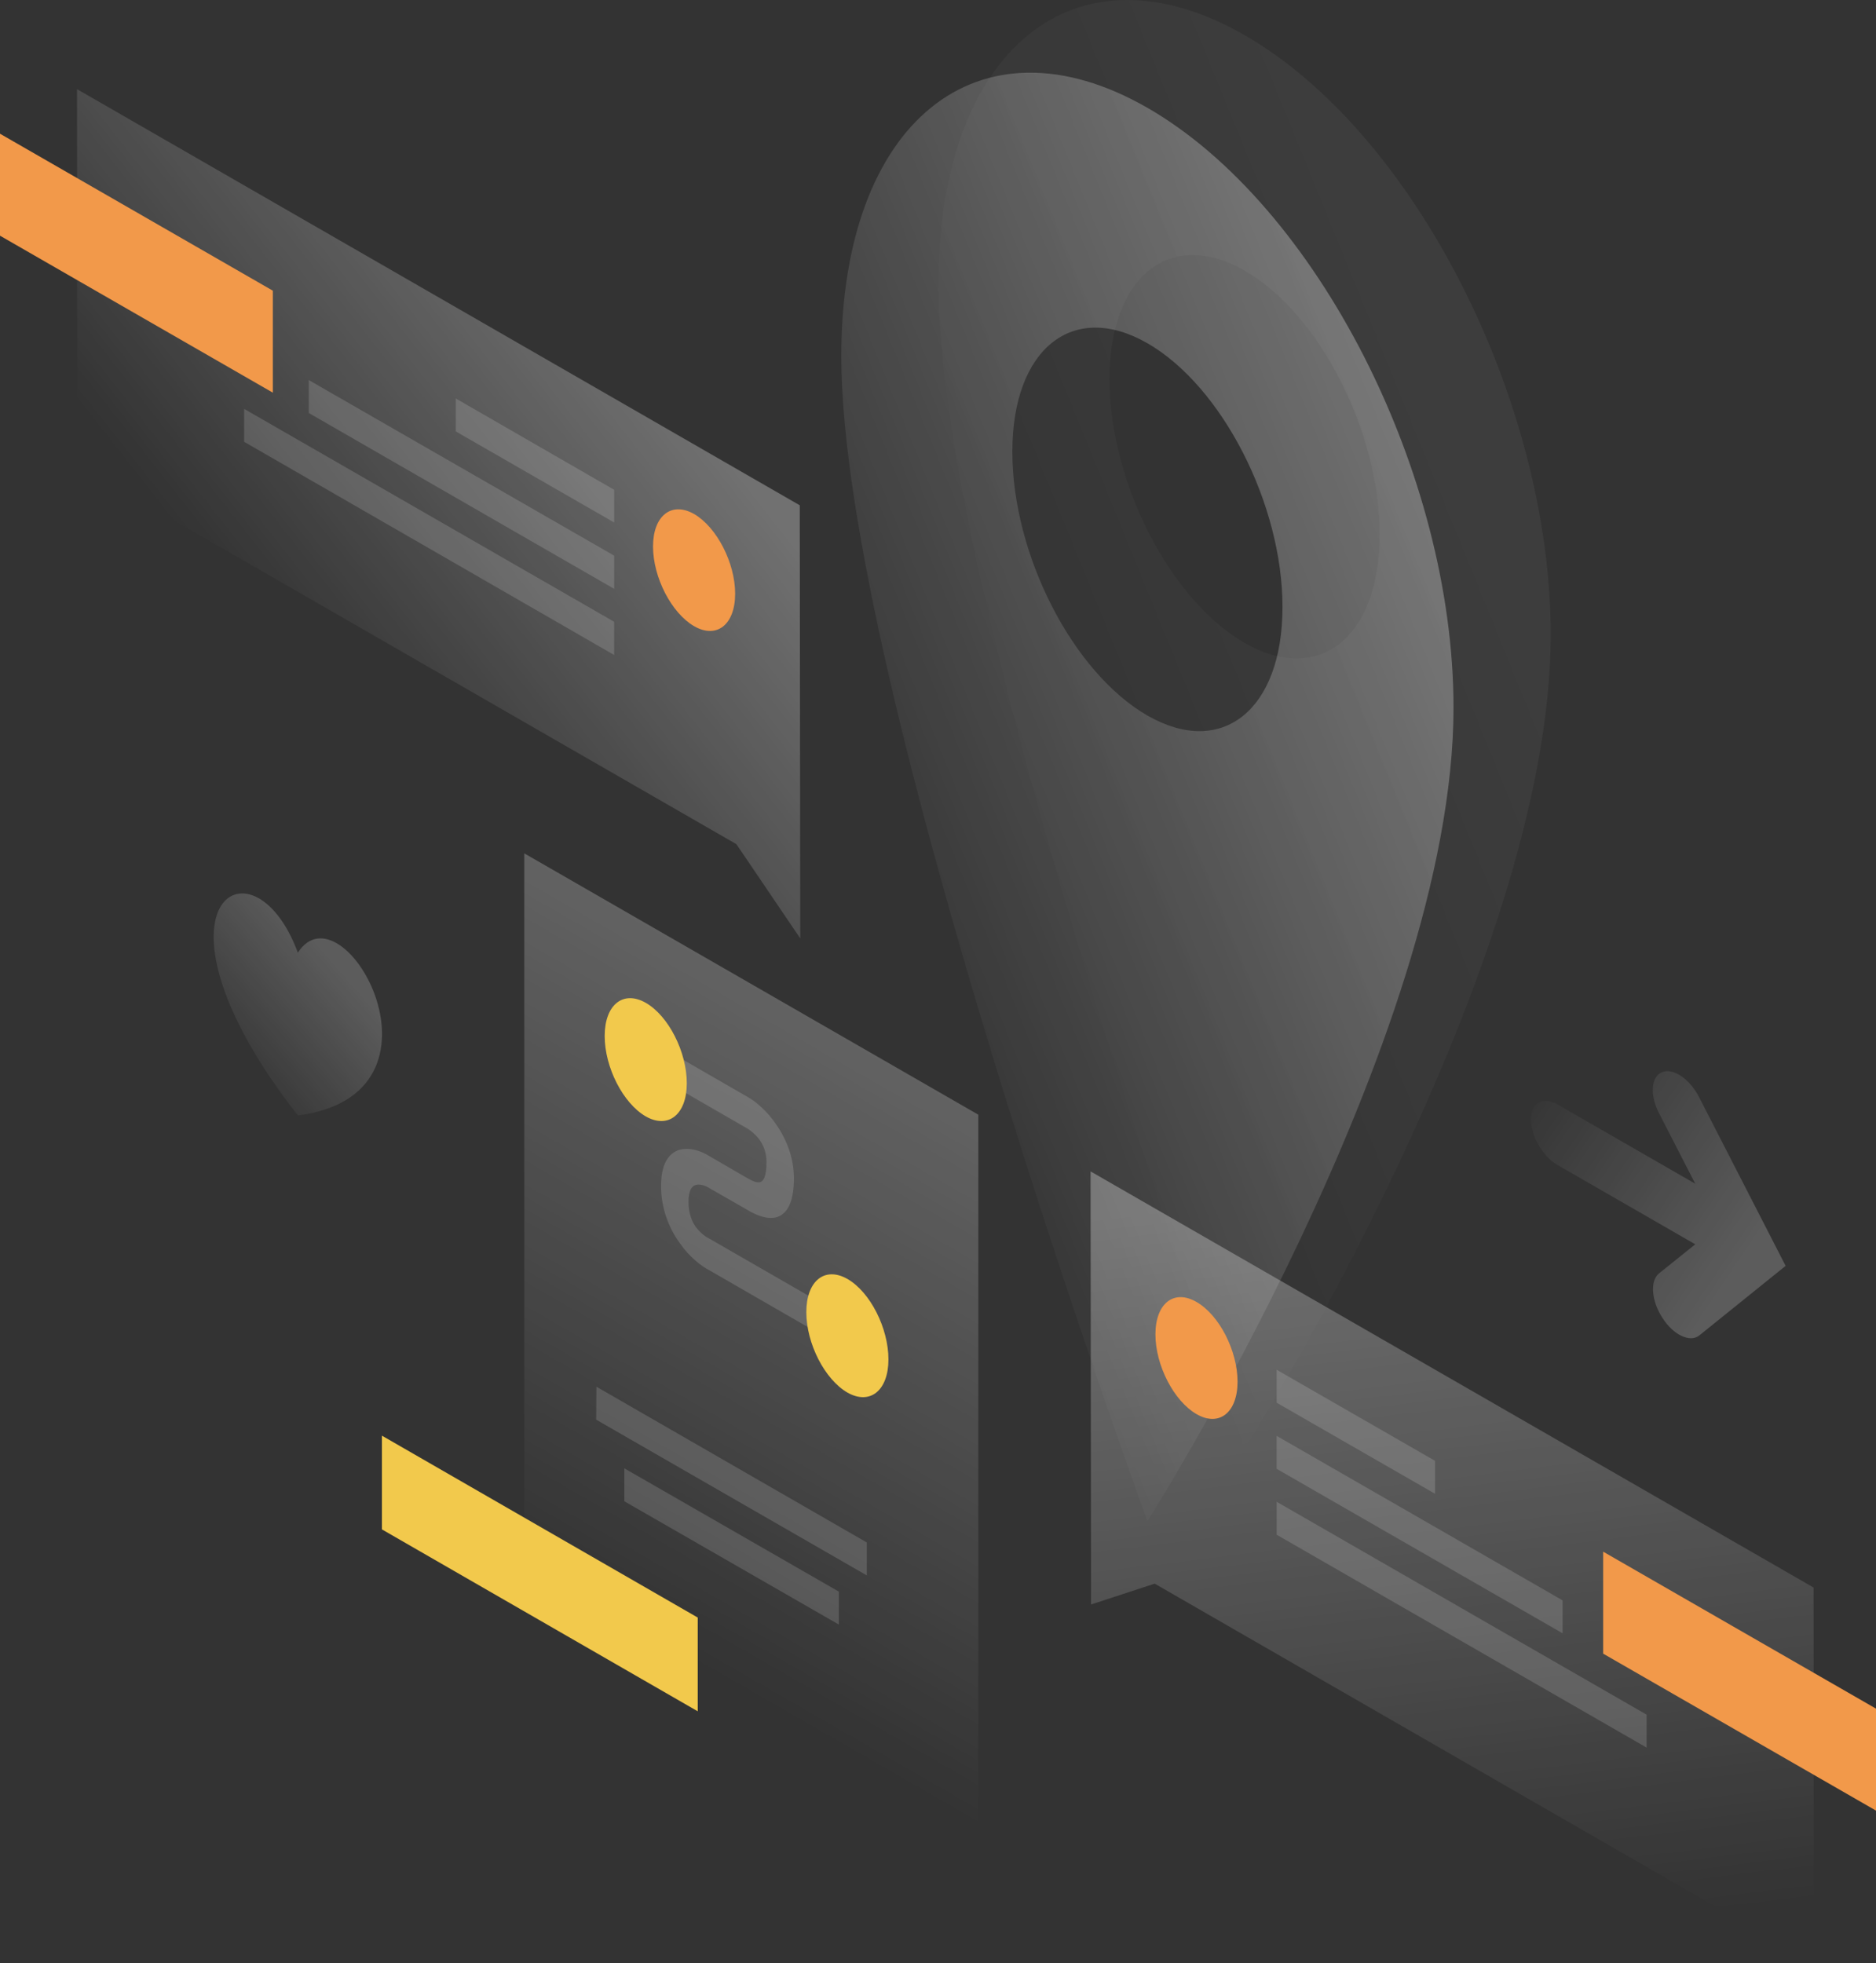 <svg width="258" height="270" viewBox="0 0 258 270" fill="none" xmlns="http://www.w3.org/2000/svg">
<rect x="0" y="0" width="258" height="270" fill="#333333" stroke="none"/>
<path opacity="0.07" d="M171.165 199.211C171.165 199.211 213.263 132.919 213.263 87.314C213.263 55.101 194.419 18.19 171.165 4.832C147.911 -8.526 129.067 6.764 129.067 38.977C129.067 84.182 171.165 199.211 171.165 199.211ZM171.165 37.212C181.422 43.108 189.741 59.331 189.741 73.489C189.741 87.647 181.422 94.309 171.165 88.413C160.908 82.517 152.588 66.294 152.588 52.136C152.588 38.011 160.908 31.315 171.165 37.212Z" fill="url(#paint0_linear_65_2547)"/>
<path opacity="0.4" d="M157.8 209.204C157.8 209.204 199.898 142.912 199.898 97.308C199.898 65.094 181.054 28.184 157.8 14.826C134.546 1.467 115.702 16.758 115.702 48.971C115.702 94.176 157.8 209.204 157.8 209.204ZM157.8 47.206C168.057 53.102 176.377 69.325 176.377 83.483C176.377 97.641 168.057 104.303 157.8 98.407C147.543 92.511 139.224 76.287 139.224 62.13C139.224 47.972 147.543 41.309 157.8 47.206Z" fill="url(#paint1_linear_65_2547)"/>
<path opacity="0.3" d="M72.101 117.362L134.546 153.306V268.667L72.101 232.723V117.362Z" fill="url(#paint2_linear_65_2547)"/>
<path opacity="0.15" d="M82.024 190.716L119.211 212.136V216.667L81.991 195.247L82.024 190.716Z" fill="white"/>
<path opacity="0.15" d="M85.866 201.942L115.368 218.899V223.429L85.866 206.473V201.942Z" fill="white"/>
<path d="M95.957 222.463L52.523 197.445V210.337L95.957 235.355V222.463Z" fill="#F2C94C"/>
<path opacity="0.15" d="M102.839 155.238L89.842 147.743V143.379L102.839 150.874C103.908 151.474 105.445 152.74 106.748 154.639C108.152 156.671 109.187 159.236 109.187 162.034C109.187 165.099 108.385 166.864 106.915 167.364C105.512 167.83 103.842 167.031 102.839 166.431L97.493 163.366L97.46 163.333C96.992 163.067 96.257 162.8 95.689 162.967C95.222 163.1 94.687 163.566 94.687 165.299C94.687 166.997 95.222 168.063 95.656 168.696C96.224 169.463 96.925 170.029 97.393 170.262L97.46 170.295L113.831 179.723V184.087L97.594 174.726C96.491 174.16 94.854 172.927 93.484 170.962C91.947 168.83 90.911 166.131 90.911 163.1C90.911 160.102 91.947 158.569 93.451 158.136C94.854 157.737 96.458 158.303 97.56 159.002L102.839 162.067C103.608 162.5 104.176 162.7 104.577 162.567C104.877 162.467 105.412 162.067 105.412 159.835C105.412 158.403 104.944 157.47 104.51 156.837C103.975 156.071 103.274 155.505 102.839 155.238Z" fill="white"/>
<path d="M94.453 148.975C94.453 153.273 91.914 155.305 88.807 153.539C85.699 151.74 83.16 146.81 83.16 142.48C83.16 138.182 85.699 136.15 88.807 137.916C91.947 139.715 94.453 144.678 94.453 148.975Z" fill="#F2C94C"/>
<path d="M122.184 186.952C122.184 191.249 119.645 193.281 116.538 191.516C113.43 189.717 110.891 184.786 110.891 180.456C110.891 176.159 113.43 174.126 116.538 175.892C119.678 177.691 122.184 182.654 122.184 186.952Z" fill="#F2C94C"/>
<path opacity="0.3" d="M109.989 69.492L10.591 12.261L10.625 63.928L101.269 116.096L110.056 129.055L109.989 69.492Z" fill="url(#paint3_linear_65_2547)"/>
<path d="M0 32.415V18.39L37.521 39.977V54.001L0 32.415Z" fill="#F2994A"/>
<path opacity="0.15" d="M84.463 67.36L62.679 54.801V59.331L84.463 71.857V67.36Z" fill="white"/>
<path opacity="0.15" d="M84.463 76.421L42.465 52.269V56.8L84.463 80.984V76.421Z" fill="white"/>
<path opacity="0.15" d="M84.463 85.515L33.578 56.233V60.764L84.463 90.079V85.515Z" fill="white"/>
<path d="M89.809 75.155C89.809 79.419 92.348 84.316 95.455 86.115C98.562 87.913 101.102 85.915 101.102 81.651C101.102 77.387 98.562 72.49 95.455 70.691C92.348 68.925 89.809 70.924 89.809 75.155Z" fill="#F2994A"/>
<path opacity="0.3" d="M149.982 161.101L249.413 218.332L249.447 270L158.802 217.799L150.049 220.664L149.982 161.101Z" fill="url(#paint4_linear_65_2547)"/>
<path d="M220.479 227.427V213.402L258 234.989V249.013L220.479 227.427Z" fill="#F2994A"/>
<path opacity="0.15" d="M175.575 188.384L197.359 200.91V205.44L175.575 192.915V188.384Z" fill="white"/>
<path opacity="0.15" d="M175.575 197.478L214.9 220.098V224.628L175.575 202.009V197.478Z" fill="white"/>
<path opacity="0.15" d="M175.575 206.54L226.46 235.821V240.352L175.575 211.07V206.54Z" fill="white"/>
<path d="M170.196 190.017C170.196 194.281 167.657 196.279 164.549 194.48C161.442 192.682 158.903 187.785 158.903 183.521C158.903 179.257 161.442 177.258 164.549 179.057C167.69 180.856 170.196 185.786 170.196 190.017Z" fill="#F2994A"/>
<path opacity="0.2" d="M40.962 153.406C18.376 124.491 34.714 114.097 40.962 131.02C47.21 121.326 63.548 150.508 40.962 153.406Z" fill="url(#paint5_linear_65_2547)"/>
<path opacity="0.2" d="M245.571 174.093L233.711 183.654C232.441 184.687 230.136 183.62 228.632 181.255C227.095 178.89 226.895 176.159 228.164 175.126L233.143 171.128L214.165 160.202C212.16 159.036 210.557 156.271 210.557 153.972C210.557 151.674 212.16 150.741 214.165 151.874L233.143 162.8L228.131 153.04C226.861 150.541 227.062 148.043 228.599 147.443C230.136 146.843 232.407 148.409 233.677 150.908L245.571 174.093Z" fill="url(#paint6_linear_65_2547)"/>
<defs>
<linearGradient id="paint0_linear_65_2547" x1="245.497" y1="65.369" x2="128.734" y2="112.908" gradientUnits="userSpaceOnUse">
<stop stop-color="white"/>
<stop offset="1" stop-color="white" stop-opacity="0"/>
</linearGradient>
<linearGradient id="paint1_linear_65_2547" x1="232.131" y1="75.363" x2="115.368" y2="122.902" gradientUnits="userSpaceOnUse">
<stop stop-color="white"/>
<stop offset="1" stop-color="white" stop-opacity="0"/>
</linearGradient>
<linearGradient id="paint2_linear_65_2547" x1="141.225" y1="127.528" x2="86.038" y2="223.422" gradientUnits="userSpaceOnUse">
<stop stop-color="white"/>
<stop offset="1" stop-color="white" stop-opacity="0"/>
</linearGradient>
<linearGradient id="paint3_linear_65_2547" x1="88.326" y1="48.795" x2="37.105" y2="89.018" gradientUnits="userSpaceOnUse">
<stop stop-color="white"/>
<stop offset="1" stop-color="white" stop-opacity="0"/>
</linearGradient>
<linearGradient id="paint4_linear_65_2547" x1="192.708" y1="162.768" x2="205.487" y2="266.723" gradientUnits="userSpaceOnUse">
<stop stop-color="white"/>
<stop offset="1" stop-color="white" stop-opacity="0"/>
</linearGradient>
<linearGradient id="paint5_linear_65_2547" x1="45.715" y1="132.125" x2="29.106" y2="146.549" gradientUnits="userSpaceOnUse">
<stop stop-color="white"/>
<stop offset="1" stop-color="white" stop-opacity="0"/>
</linearGradient>
<linearGradient id="paint6_linear_65_2547" x1="240.415" y1="172.028" x2="208.47" y2="150.517" gradientUnits="userSpaceOnUse">
<stop stop-color="white"/>
<stop offset="1" stop-color="white" stop-opacity="0"/>
</linearGradient>
</defs>
</svg>
